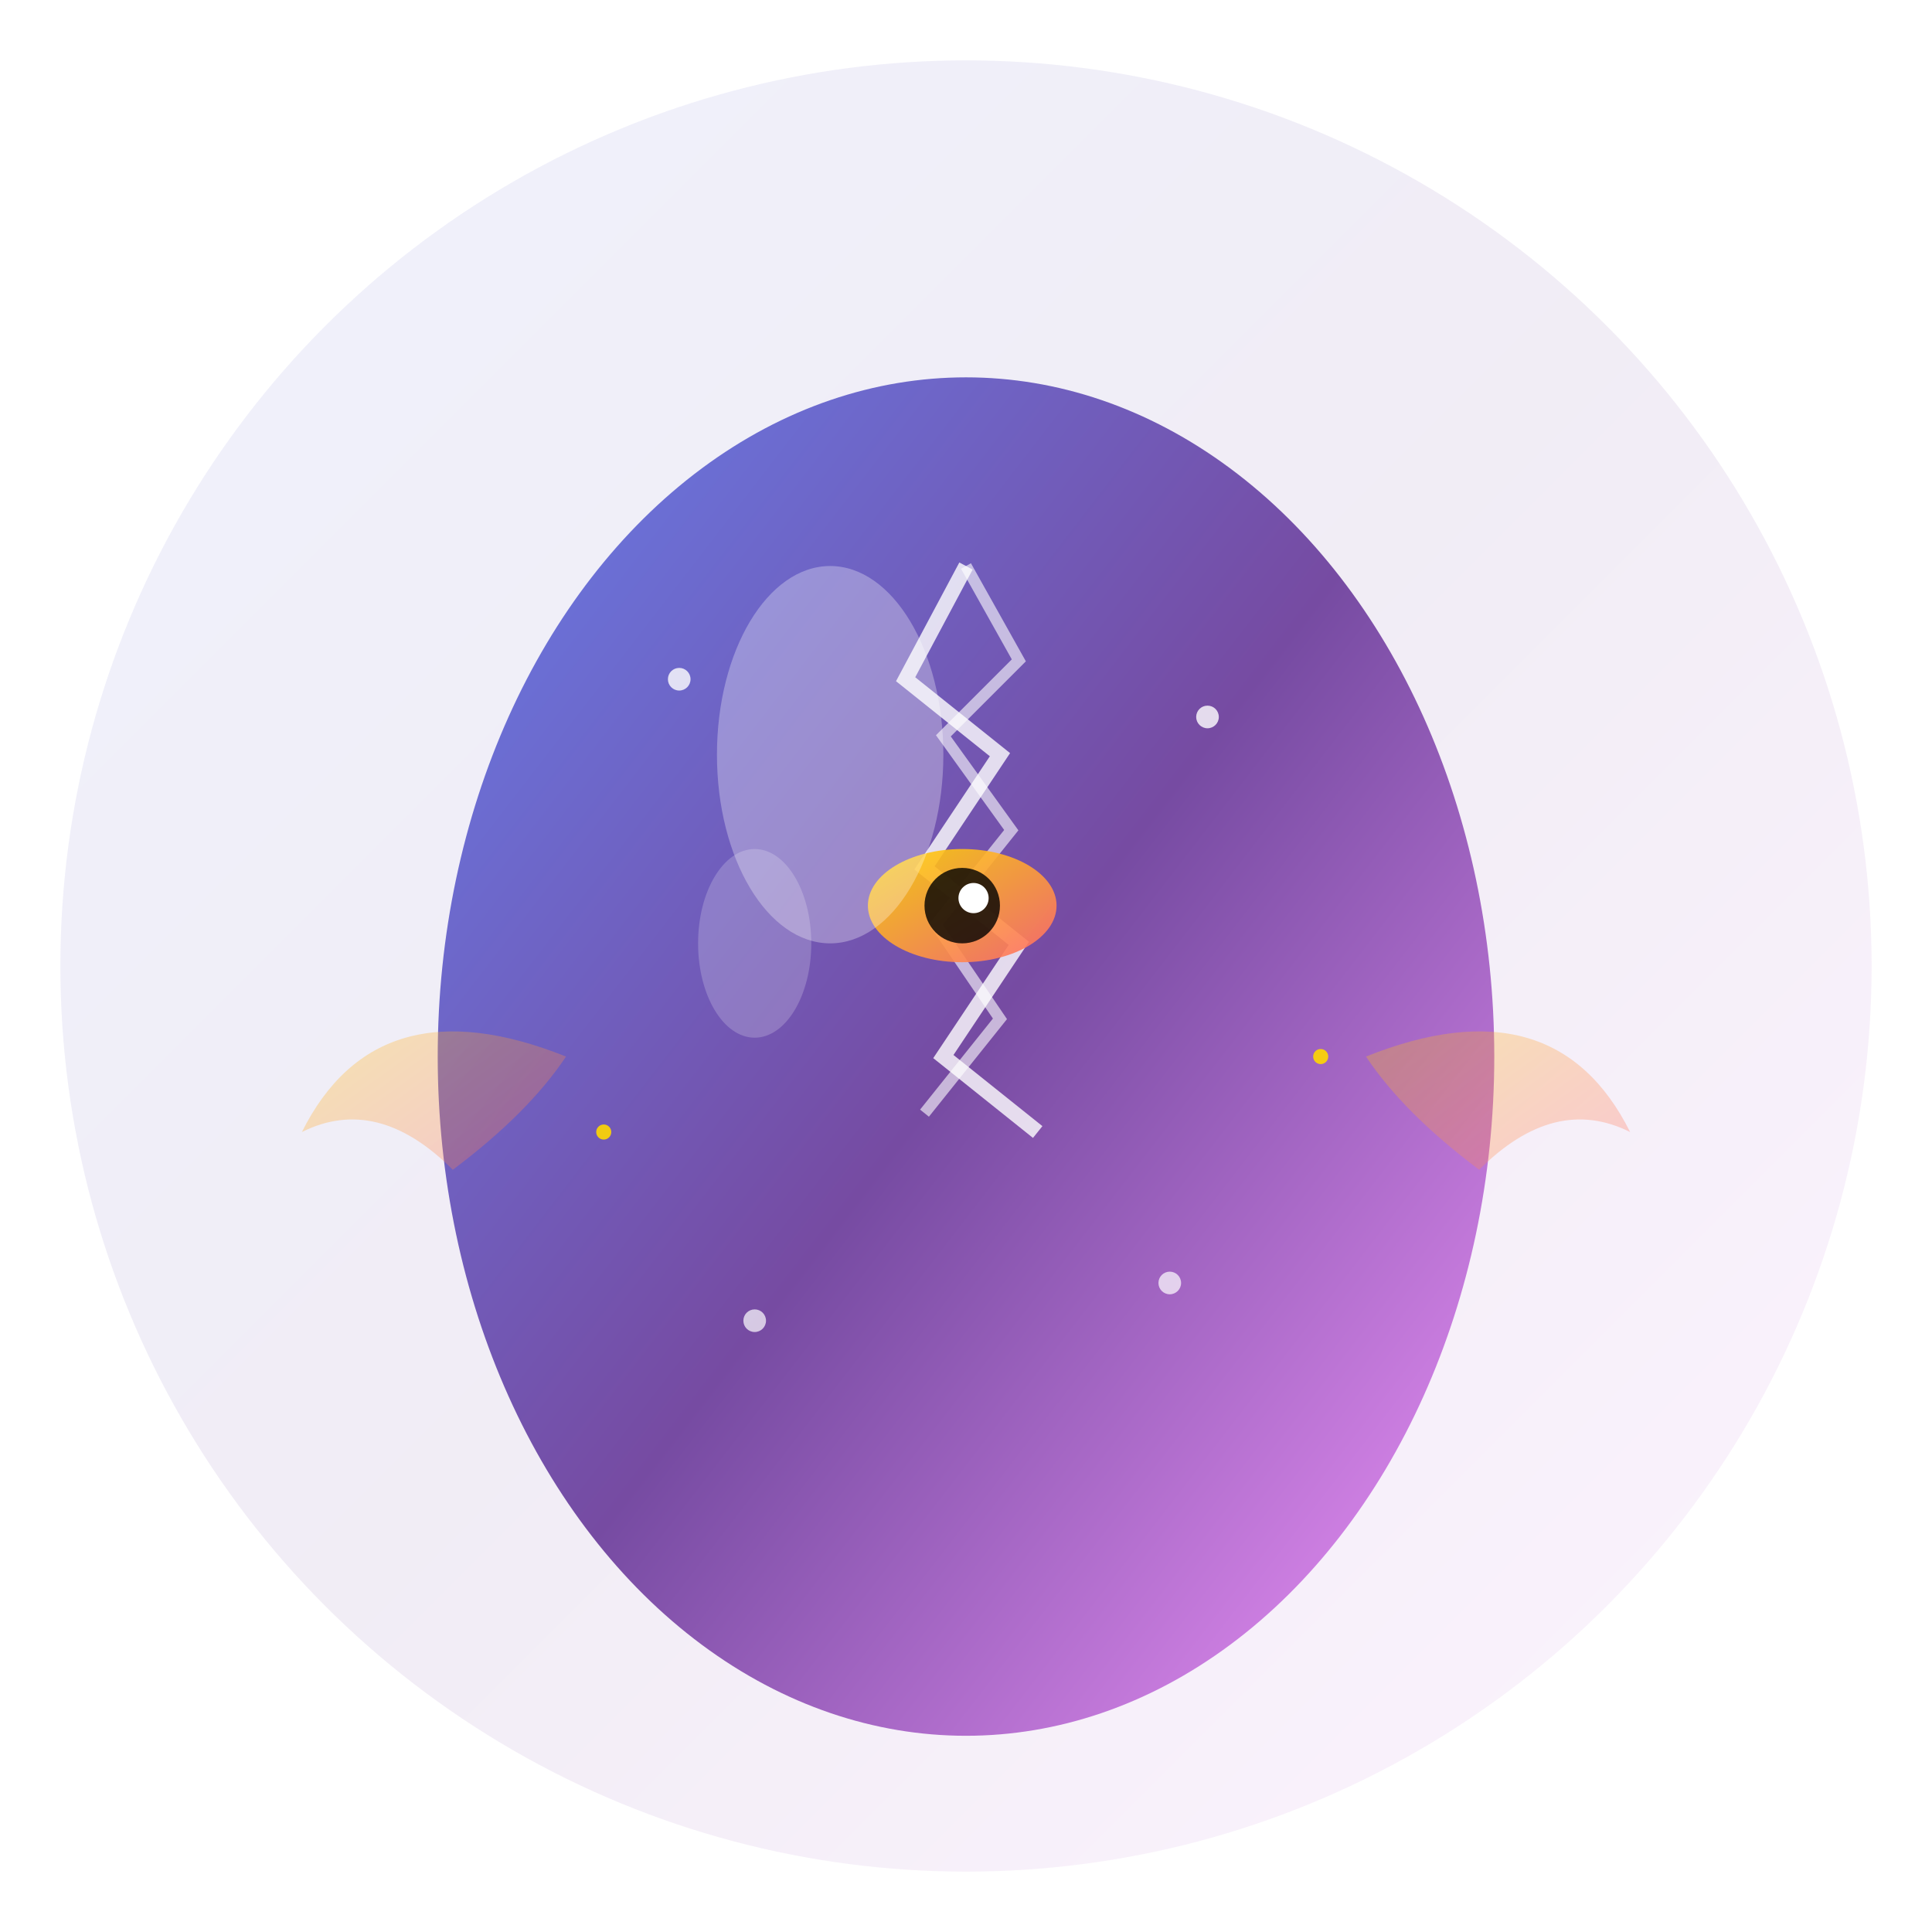 <svg viewBox="0 0 512 512" xmlns="http://www.w3.org/2000/svg">
  <defs>
    <linearGradient id="eggGradient" x1="0%" y1="0%" x2="100%" y2="100%">
      <stop offset="0%" style="stop-color:#667eea;stop-opacity:1" />
      <stop offset="50%" style="stop-color:#764ba2;stop-opacity:1" />
      <stop offset="100%" style="stop-color:#f093fb;stop-opacity:1" />
    </linearGradient>
    <linearGradient id="dragonGradient" x1="0%" y1="0%" x2="100%" y2="100%">
      <stop offset="0%" style="stop-color:#ffd700;stop-opacity:1" />
      <stop offset="100%" style="stop-color:#ff6b6b;stop-opacity:1" />
    </linearGradient>
    <filter id="shadow">
      <feDropShadow dx="2" dy="4" stdDeviation="4" flood-opacity="0.3"/>
    </filter>
  </defs>
  
  <!-- Background Circle -->
  <circle cx="256" cy="256" r="240" fill="url(#eggGradient)" opacity="0.1"/>
  
  <!-- Main Egg Shape -->
  <ellipse cx="256" cy="280" rx="140" ry="180" fill="url(#eggGradient)" filter="url(#shadow)"/>
  
  <!-- Crack Pattern -->
  <path d="M256 150 L240 180 L265 200 L245 230 L270 250 L250 280 L275 300" 
        stroke="white" stroke-width="4" fill="none" opacity="0.8"/>
  <path d="M256 150 L270 175 L250 195 L268 220 L248 245 L265 270 L245 295" 
        stroke="white" stroke-width="3" fill="none" opacity="0.6"/>
  
  <!-- Dragon Eye Inside (visible through crack) -->
  <ellipse cx="255" cy="240" rx="25" ry="15" fill="url(#dragonGradient)" opacity="0.9"/>
  <circle cx="255" cy="240" r="10" fill="#000" opacity="0.8"/>
  <circle cx="258" cy="238" r="4" fill="white"/>
  
  <!-- Egg Highlights -->
  <ellipse cx="220" cy="200" rx="30" ry="50" fill="white" opacity="0.3"/>
  <ellipse cx="200" cy="250" rx="15" ry="25" fill="white" opacity="0.2"/>
  
  <!-- Dragon Wings Shadows (emerging) -->
  <path d="M150 280 Q100 260 80 300 Q100 290 120 310 Q140 295 150 280" 
        fill="url(#dragonGradient)" opacity="0.3"/>
  <path d="M362 280 Q412 260 432 300 Q412 290 392 310 Q372 295 362 280" 
        fill="url(#dragonGradient)" opacity="0.3"/>
  
  <!-- Sparkles/Magic Effects -->
  <circle cx="180" cy="180" r="3" fill="white" opacity="0.8">
    <animate attributeName="opacity" values="0.8;0.2;0.8" dur="2s" repeatCount="indefinite"/>
  </circle>
  <circle cx="320" cy="190" r="3" fill="white" opacity="0.8">
    <animate attributeName="opacity" values="0.2;0.8;0.2" dur="2s" repeatCount="indefinite"/>
  </circle>
  <circle cx="350" cy="280" r="2" fill="#ffd700" opacity="0.9">
    <animate attributeName="opacity" values="0.9;0.3;0.9" dur="1.5s" repeatCount="indefinite"/>
  </circle>
  <circle cx="160" cy="300" r="2" fill="#ffd700" opacity="0.9">
    <animate attributeName="opacity" values="0.3;0.9;0.3" dur="1.5s" repeatCount="indefinite"/>
  </circle>
  <circle cx="200" cy="350" r="3" fill="white" opacity="0.7">
    <animate attributeName="opacity" values="0.7;0.1;0.7" dur="2.5s" repeatCount="indefinite"/>
  </circle>
  <circle cx="310" cy="340" r="3" fill="white" opacity="0.7">
    <animate attributeName="opacity" values="0.1;0.7;0.1" dur="2.5s" repeatCount="indefinite"/>
  </circle>
</svg>